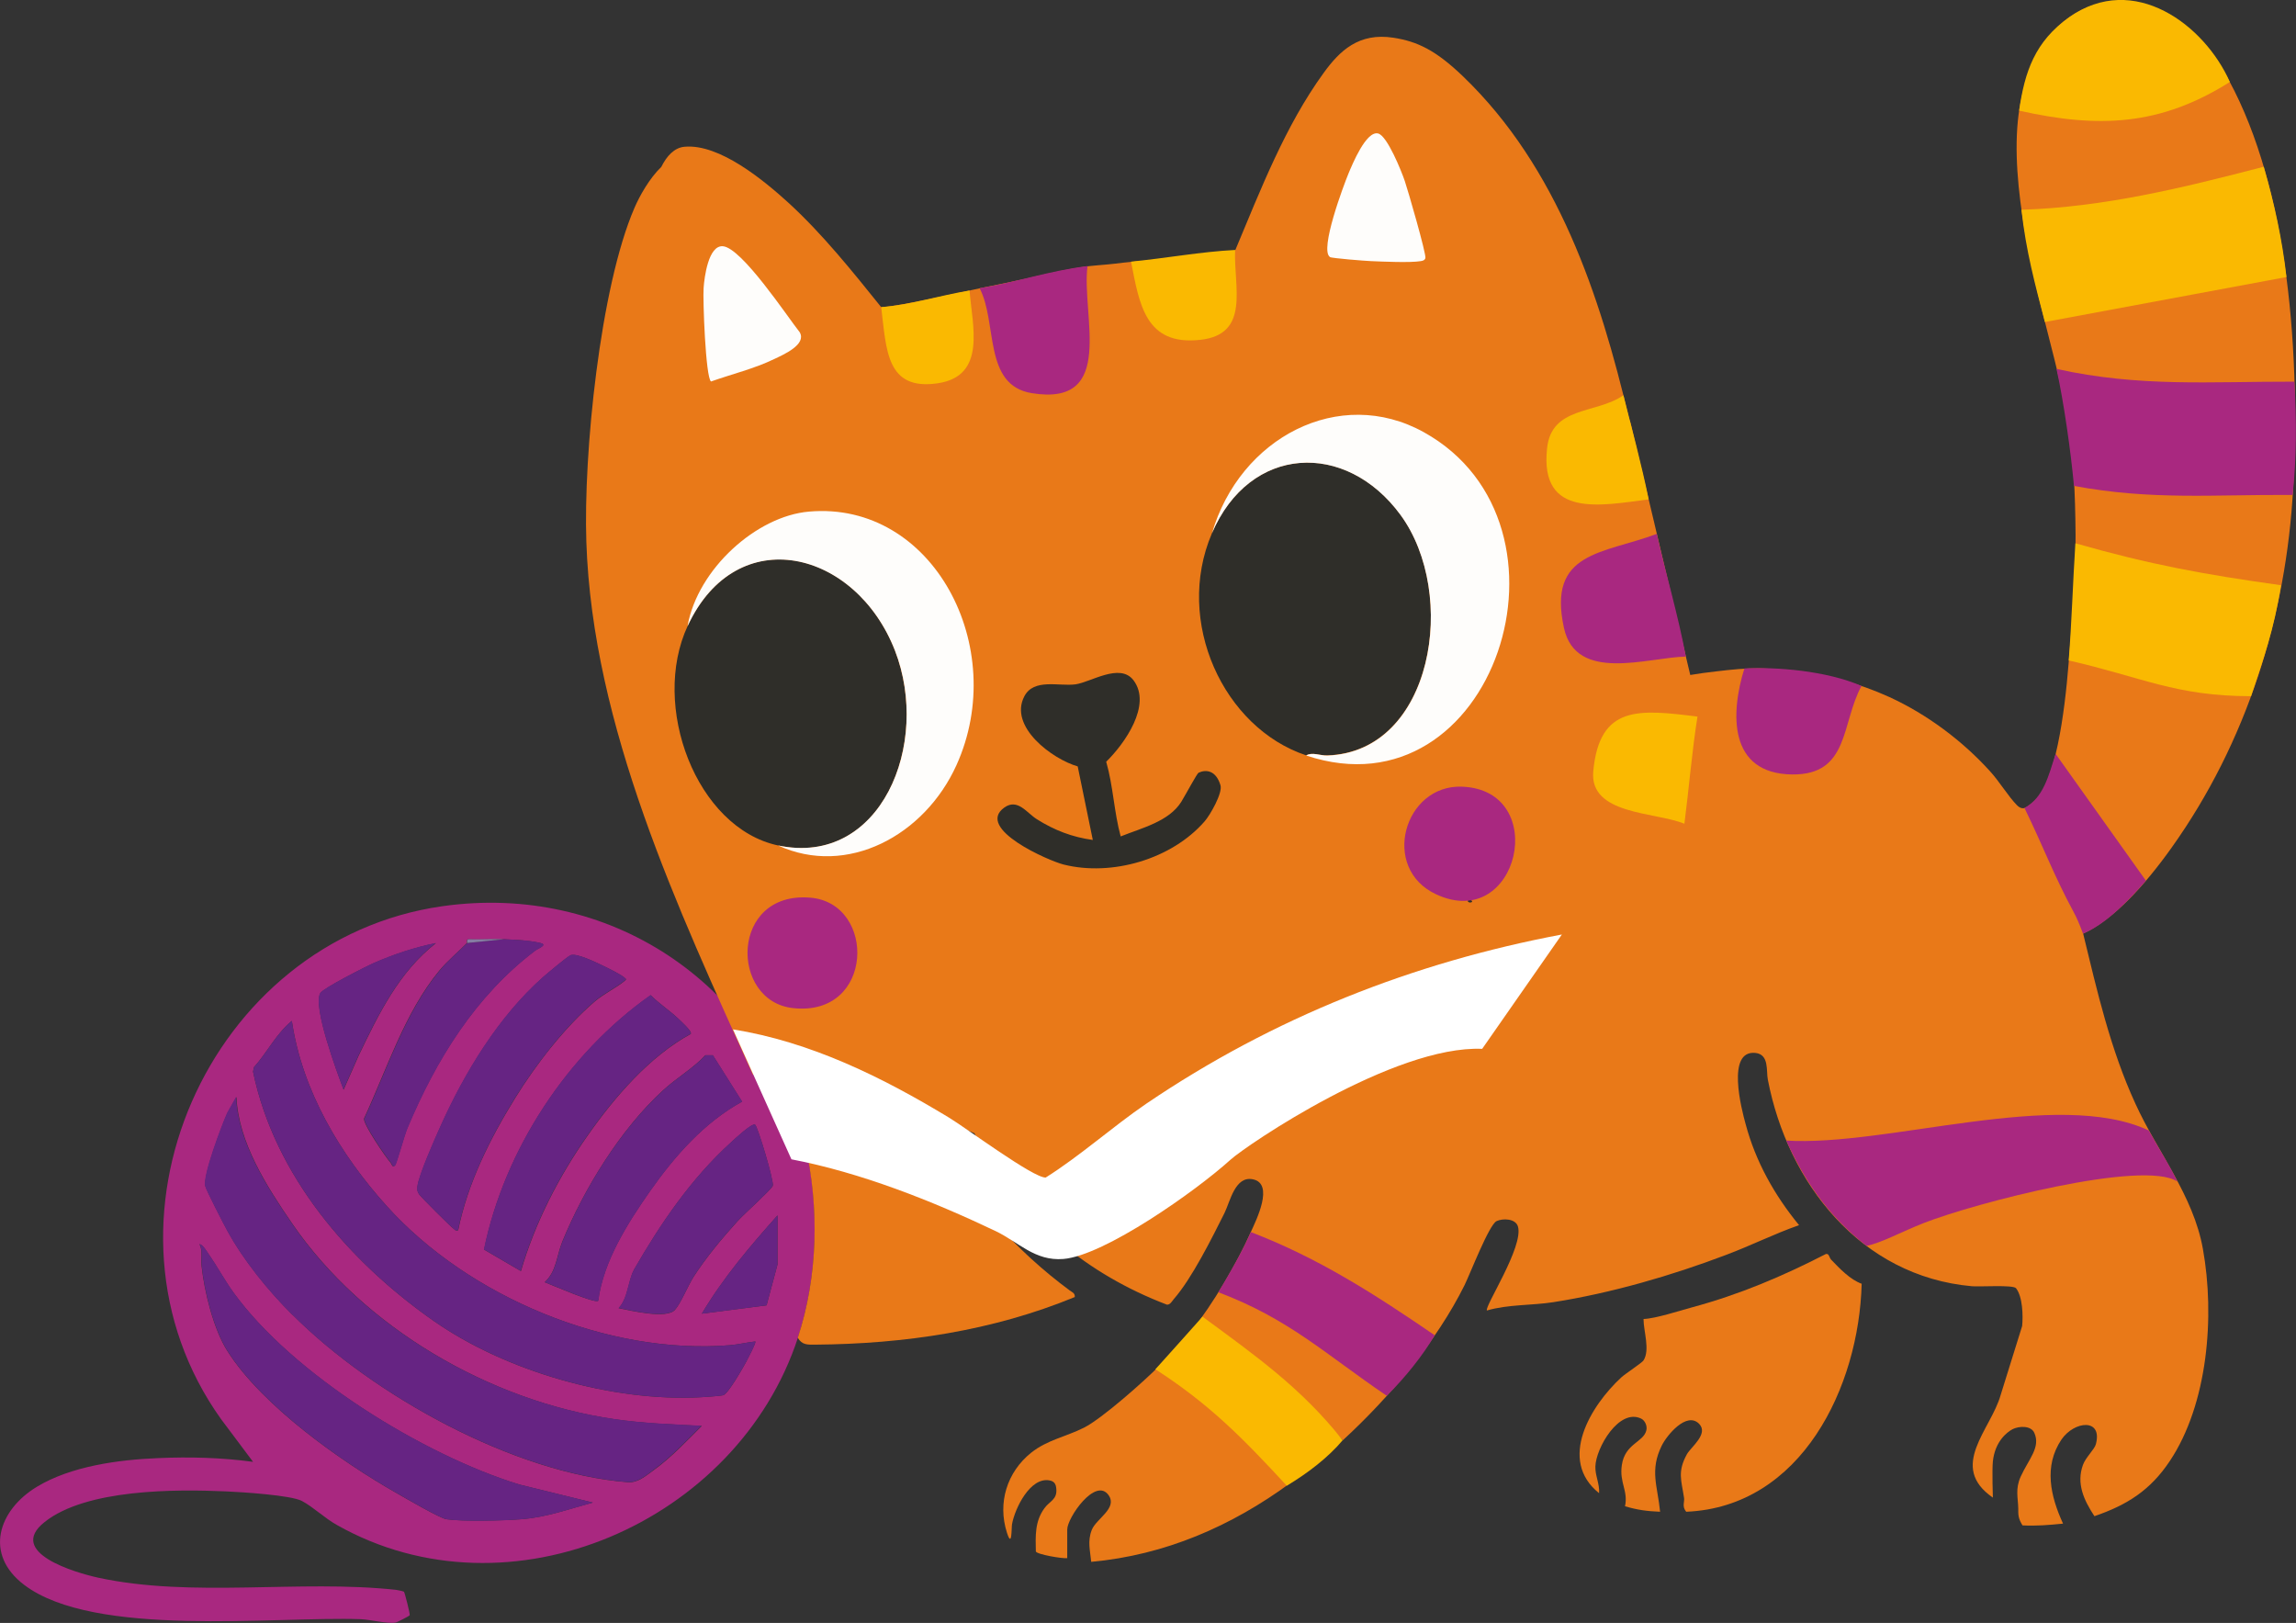 <svg width="266" height="188" viewBox="0 0 266 188" fill="none" xmlns="http://www.w3.org/2000/svg">
<rect x="0" y="0" width="266" height="188" fill="#333333" stroke="none"/>
<g clip-path="url(#clip0_287_892)">
<path d="M197.457 103.33C197.825 103.228 198.213 103.125 198.581 103.023C198.785 102.859 198.744 102.018 198.621 101.034C198.315 101.874 197.927 102.695 197.457 103.33Z" fill="#E97918"/>
<path d="M191.573 60.35L191.655 60.698C191.635 60.575 191.614 60.473 191.594 60.35H191.573Z" fill="#E97918"/>
<path d="M170.51 104.519C170.653 104.437 170.387 104.15 170.081 104.314C169.938 104.376 170.204 104.684 170.51 104.519Z" fill="#E97918"/>
<path d="M93.284 132.634C93.284 132.634 92.978 132.531 92.916 132.265C87.748 113.686 70.464 102.264 51.28 104.971C24.108 108.806 9.5 141.82 25.599 164.377L29.318 169.34C25.701 168.848 21.963 168.745 18.285 168.909C13.75 169.094 8.234 169.832 4.27 172.231C-0.204 174.938 -1.879 180.044 2.799 183.591C10.931 189.764 31.728 187.221 41.821 187.57C42.842 187.611 44.947 188.123 45.825 187.959C45.989 187.939 47.419 187.2 47.459 187.118C47.541 186.995 46.888 184.494 46.806 184.391C46.745 184.33 46.05 184.186 45.866 184.166C34.65 182.956 22.29 185.129 11.339 182.751C8.724 182.176 0.715 179.839 5.169 176.312C9.991 172.477 20.308 172.498 26.233 172.764C27.99 172.846 33.69 173.195 34.977 173.872C36.264 174.548 37.633 175.881 39.042 176.66C59.043 187.959 85.46 176.332 92.447 154.944C94.776 147.788 94.939 139.831 93.305 132.613L93.284 132.634ZM58.41 108.806C59.758 108.867 61.25 108.929 62.578 109.236C63.518 109.462 62.333 109.851 61.965 110.139C55.059 115.388 50.504 122.77 47.173 130.706C46.867 131.444 45.927 134.828 45.764 134.992C45.437 135.32 45.376 134.828 45.273 134.725C44.681 134.049 42.086 130.255 42.168 129.578C44.804 123.898 46.888 117.275 50.912 112.415C51.872 111.266 53.057 110.303 54.099 109.236C54.14 109.195 53.977 108.847 54.242 108.806C55.611 108.867 57.021 108.765 58.39 108.806H58.41ZM39.798 126.195C39.083 124.288 36.203 116.577 37.122 115.039C37.469 114.465 42.352 111.984 43.292 111.574C45.6 110.569 48.032 109.749 50.504 109.257C46.193 112.64 43.884 117.439 41.555 122.278L39.819 126.215L39.798 126.195ZM53.057 142.518C52.73 142.6 52.71 142.436 52.526 142.313C52.179 142.067 48.726 138.622 48.563 138.355C48.358 138.027 48.338 137.904 48.358 137.514C48.461 136.243 50.463 131.772 51.096 130.358C53.895 124.165 57.797 117.746 62.905 113.214C63.375 112.804 65.785 110.754 66.133 110.651C66.827 110.405 69.075 111.492 69.831 111.861C70.505 112.189 71.792 112.804 72.323 113.235C72.588 113.44 72.588 113.44 72.323 113.666C71.363 114.445 69.953 115.122 68.891 116.024C65.438 118.997 62.087 123.303 59.697 127.179C56.776 131.895 54.181 137.063 53.078 142.538L53.057 142.518ZM60.331 147.234L56.081 144.753C58.451 133.187 65.765 122.053 75.388 115.286C76.368 116.27 77.635 117.09 78.636 118.054C78.901 118.32 80.229 119.489 80.025 119.776C75.245 122.381 71.199 127.097 68.094 131.526C64.764 136.243 61.965 141.697 60.351 147.255L60.331 147.234ZM87.502 155.395C87.625 155.519 86.644 157.364 86.481 157.692C86.093 158.41 84.336 161.527 83.764 161.629C83.192 161.732 81.843 161.814 81.21 161.855C70.975 162.409 58.614 158.882 50.218 152.996C40.411 146.127 31.81 136.161 29.318 124.144L29.42 123.632C30.952 121.909 31.994 119.756 33.812 118.259C35.018 126.379 39.41 133.721 44.824 139.729C54.304 150.248 70.443 156.995 84.622 155.826C85.541 155.744 86.583 155.498 87.502 155.395ZM63.109 148.526C64.478 147.275 64.478 145.45 65.152 143.81C67.665 137.678 71.914 130.788 76.797 126.318C78.35 124.882 80.25 123.796 81.721 122.237H82.579L85.97 127.61C81.578 130.029 78.186 133.885 75.326 137.945C72.711 141.677 69.892 146.106 69.299 150.679C68.952 151.048 63.906 148.834 63.089 148.526H63.109ZM33.873 152.299C31.095 149.531 28.235 146.024 26.355 142.579C25.967 141.882 23.904 137.863 23.801 137.412C23.495 136.181 25.722 130.337 26.355 128.922L27.397 127.077C27.602 132.306 30.952 137.514 33.853 141.738C42.127 153.796 56.755 162.306 71.179 164.398C74.529 164.89 77.941 165.013 81.312 165.177C79.535 166.94 77.757 168.848 75.735 170.303C74.754 171.001 73.916 171.8 72.691 171.698C59.472 170.652 43.19 161.609 33.914 152.32L33.873 152.299ZM73.447 147.091C76.532 141.738 80.046 136.55 84.704 132.326C85.133 131.937 87.135 130.05 87.482 130.296C87.789 130.501 89.709 136.919 89.525 137.371C89.341 137.822 86.113 140.713 85.46 141.451C83.621 143.481 81.843 145.614 80.352 147.911C79.698 148.936 78.861 151.007 78.186 151.745C77.206 152.812 73.079 151.827 71.669 151.54C72.772 150.413 72.772 148.3 73.447 147.111V147.091ZM90.077 140.795V146.475L88.81 151.212L81.312 152.176C83.764 148.054 86.89 144.363 90.077 140.795ZM68.686 174.056C65.949 174.794 63.313 175.758 60.453 175.984C58.349 176.148 53.65 176.271 51.688 175.984C50.953 175.861 47.031 173.584 46.07 173.031C39.553 169.34 30.4 162.88 26.355 156.523C24.741 154.001 23.679 149.654 23.352 146.66C23.25 145.799 23.515 144.896 23.107 144.117C23.495 144.199 23.904 144.896 24.128 145.224C25.129 146.66 25.967 148.218 26.989 149.654C33.853 159.189 48.992 168.54 60.147 171.964L68.666 174.056H68.686Z" fill="#A92880"/>
<path d="M231.779 161.609C230.656 165.607 225.671 169.893 230.88 173.482C230.88 173.482 230.778 170.344 230.88 169.299C231.125 166.961 232.535 165.895 233.148 165.566C233.904 165.177 235.293 165.115 235.681 165.977C236.437 167.658 235.048 168.991 234.108 171.042C233.454 172.477 233.802 173.523 233.822 174.712C233.822 175.491 233.802 175.86 234.313 176.701C235.947 176.783 237.397 176.66 239.011 176.496C237.561 173.338 236.744 169.852 238.828 166.756C240.319 164.582 243.629 164.254 242.811 167.309C242.648 167.904 241.627 168.827 241.32 169.688C240.523 171.862 241.443 173.81 242.648 175.635C246.407 174.343 249.104 172.662 251.372 169.258C255.785 162.655 256.622 152.463 255.213 144.671C254.109 138.478 249.942 133.454 247.388 127.835C244.487 121.519 242.975 114.875 241.34 108.149C244.834 106.509 248.368 102.715 251.596 98.183C260.279 86.003 264.876 71.423 265.673 56.474C266.592 39.29 264.733 20.322 257.582 8.162C250.943 -3.096 237.111 -2.973 234.108 11.771C232.535 19.501 235.191 30.657 237.214 38.47C239.624 47.8 240.38 51.655 240.462 61.928C240.503 67.035 239.992 72.797 239.645 76.98C239.195 82.496 238.153 90.822 235.579 92.893C234.905 93.426 234.435 94.021 233.679 93.282C232.699 92.298 231.595 90.473 230.553 89.345C227.346 85.798 223.239 82.742 218.908 80.753C215.251 79.092 211.962 78.292 207.999 77.759C203.647 77.165 201.543 77.431 197.293 77.964C196.823 78.026 196.333 78.108 195.822 78.19L191.695 60.76L191.614 60.411L188.937 49.133C188.876 48.907 188.815 48.702 188.733 48.497C185.382 34.266 180.479 19.378 169.467 8.818C166.321 5.803 164.196 4.799 161.418 4.368C157.414 3.753 155.207 5.885 153.348 8.449C148.894 14.58 146.034 22.003 143.113 28.975C142.765 29.324 136.371 29.878 136.33 29.878C133.98 30.124 131.651 30.226 129.261 30.534C127.913 30.698 126.544 30.739 125.195 30.964C122.437 31.395 119.761 32.133 117.064 32.666C116.002 32.892 114.939 33.097 113.857 33.322C111.507 33.815 109.158 34.368 106.808 34.819C105.235 35.127 103.682 35.476 102.089 35.578C98.738 31.416 95.347 27.171 91.404 23.541C88.544 20.937 83.375 16.631 79.309 17C78.124 17.102 77.246 18.066 76.612 19.337C75.223 20.67 74.079 22.741 73.507 24.074C69.503 33.322 67.582 52.639 67.93 62.769C68.645 84.178 78.574 105.319 87.216 124.472C96.164 125.067 104.724 127.774 112.896 131.28C113.182 131.936 113.448 132.572 113.693 132.982C118.678 141.533 125.951 147.603 135.186 151.13C135.553 151.171 135.778 150.74 135.982 150.494C138.087 148.095 140.395 143.44 141.866 140.508C142.52 139.175 143.092 136.181 145.156 136.612C147.648 137.124 145.544 141.328 144.91 142.723C143.378 146.229 140.436 151.192 138.046 154.165C144.624 157.241 150.61 161.547 155.575 166.838C160.928 161.916 166.423 155.436 169.672 148.874C170.305 147.603 172.511 141.861 173.39 141.451C174.146 141.103 175.596 141.164 175.862 142.087C176.536 144.425 171.939 151.397 172.266 151.807C174.718 151.089 177.496 151.233 179.968 150.843C186.649 149.797 193.657 147.767 199.97 145.368C202.83 144.302 205.547 142.928 208.428 141.923C205.588 138.457 203.402 134.582 202.237 130.214C201.747 128.45 199.99 121.642 203.361 121.97C204.995 122.134 204.607 124.062 204.811 125.067C207.12 137.063 215.558 147.849 228.449 148.997C229.368 149.08 233.209 148.813 233.557 149.223C234.333 150.187 234.394 152.422 234.272 153.611" fill="#E97918"/>
<path d="M190.409 152.812C190.409 154.206 191.185 156.359 190.409 157.589C190.225 157.877 188.304 159.127 187.834 159.558C184.3 162.819 180.439 169.114 185.26 172.969C185.342 171.903 184.79 170.918 184.831 169.873C184.892 167.74 187.569 163.085 190.143 164.336C190.592 164.562 190.858 165.197 190.735 165.689C190.409 167.084 188.263 167.207 187.896 169.709C187.589 171.78 188.652 172.661 188.263 174.487C189.714 174.917 190.817 175.061 192.329 175.122C192.043 172.149 191.103 170.344 192.513 167.473C193.105 166.264 195.394 163.475 196.844 164.931C197.988 166.1 195.904 167.617 195.434 168.458C194.311 170.508 194.801 171.472 195.108 173.543C195.169 173.994 194.842 174.507 195.353 175.122C208.714 174.569 215.374 160.645 215.681 148.71C214.353 148.239 213.127 146.947 212.146 145.922C211.901 145.655 211.922 145.183 211.533 145.265C206.508 147.849 201.523 149.961 196.047 151.438C194.617 151.827 191.777 152.75 190.429 152.791L190.409 152.812Z" fill="#E97918"/>
<path d="M93.284 132.634C94.918 139.852 94.775 147.808 92.426 154.965C92.937 155.826 93.55 155.764 94.448 155.764C104.766 155.682 114.96 154.185 124.522 150.248C124.542 149.756 124.195 149.695 123.909 149.469C118.045 145.142 111.671 138.539 108.954 131.629C108.729 131.055 108.525 130.46 108.484 129.865C105.256 130.706 101.967 131.403 98.698 131.957C96.921 132.264 95.102 132.511 93.304 132.654L93.284 132.634Z" fill="#E97918"/>
<path d="M140.395 61.805C136.044 71.997 141.744 84.321 151.325 87.499C152.02 87.089 152.919 87.54 153.777 87.499C166.055 87.089 168.957 68.757 162.255 59.632C155.922 50.999 144.788 51.511 140.395 61.785V61.805Z" fill="#2F2E29"/>
<path d="M79.678 72.489C75.347 81.758 80.658 95.907 90.138 97.937C102.028 100.48 107.871 86.207 103.683 75.36C99.147 63.692 85.378 60.247 79.678 72.489Z" fill="#2F2E29"/>
<path d="M140.396 61.806C144.788 51.512 155.923 51.019 162.256 59.653C168.957 68.798 166.056 87.11 153.778 87.52C152.92 87.541 152.021 87.09 151.326 87.52C173.105 94.779 184.178 60.76 164.973 50.076C155.167 44.621 143.604 50.712 140.396 61.826V61.806Z" fill="#FEFDFB"/>
<path d="M79.677 72.489C85.377 60.267 99.147 63.712 103.683 75.36C107.891 86.187 102.028 100.459 90.138 97.937C98.126 101.608 107.115 96.809 110.813 88.627C116.983 74.991 108.096 58.012 93.733 59.263C87.666 59.775 80.842 65.886 79.657 72.51L79.677 72.489Z" fill="#FEFDFB"/>
<path d="M124.849 88.75L126.606 97.301C124.215 96.973 122.152 96.174 120.129 94.902C118.944 94.164 117.902 92.441 116.35 93.549C112.958 95.989 121.498 99.721 123.235 100.152C128.812 101.546 135.738 99.537 139.558 95.148C140.192 94.43 141.663 91.867 141.397 90.965C140.886 89.263 139.763 89.099 138.864 89.509C138.68 89.591 137.495 91.826 136.862 92.872C135.431 95.169 132.285 95.907 129.834 96.891C129.057 94.041 128.975 91.088 128.158 88.238C130.242 86.207 133.511 81.655 131.305 78.784C129.731 76.754 126.381 79.03 124.583 79.276C122.663 79.522 119.782 78.559 118.679 80.65C116.82 84.177 121.927 87.951 124.889 88.791L124.849 88.75Z" fill="#2F2E29"/>
<path d="M82.375 44.191C84.806 43.329 87.38 42.714 89.709 41.586C90.792 41.074 93.468 39.905 92.651 38.49C91.18 36.624 85.929 28.688 83.743 28.524C82.068 28.401 81.598 32.133 81.516 33.363C81.414 34.655 81.741 43.739 82.375 44.191Z" fill="#FEFDFB"/>
<path d="M154.063 29.775C154.268 29.918 158.19 30.226 158.824 30.247C160.193 30.308 163.42 30.452 164.605 30.247C164.83 30.206 165.055 30.165 165.137 29.898C165.259 29.447 163.094 21.962 162.746 20.957C162.379 19.87 160.724 15.728 159.661 15.462C158.272 15.113 156.658 19.071 156.229 20.096C155.677 21.429 152.838 28.975 154.084 29.775H154.063Z" fill="#FEFDFB"/>
<path d="M170.081 104.294C169.938 104.376 170.204 104.663 170.51 104.499C170.653 104.417 170.387 104.13 170.081 104.294Z" fill="#2F2E29"/>
<path d="M87.502 155.395C86.562 155.498 85.54 155.744 84.621 155.826C70.443 156.995 54.303 150.248 44.823 139.729C39.409 133.72 35.017 126.379 33.811 118.259C31.993 119.756 30.951 121.909 29.419 123.631L29.317 124.144C31.809 136.161 40.41 146.127 50.217 152.996C58.614 158.861 70.974 162.408 81.209 161.855C81.843 161.814 83.211 161.732 83.763 161.629C84.315 161.527 86.092 158.41 86.48 157.692C86.644 157.384 87.645 155.518 87.502 155.395Z" fill="#662483"/>
<path d="M33.873 152.299C43.168 161.588 59.431 170.611 72.649 171.677C73.875 171.779 74.733 171 75.693 170.283C77.716 168.827 79.513 166.899 81.27 165.156C77.9 164.992 74.488 164.869 71.137 164.377C56.714 162.285 42.086 153.796 33.811 141.718C30.91 137.493 27.56 132.285 27.355 127.056L26.314 128.901C25.68 130.337 23.453 136.181 23.76 137.391C23.862 137.842 25.925 141.861 26.314 142.558C28.213 146.024 31.053 149.51 33.832 152.278L33.873 152.299Z" fill="#662483"/>
<path d="M68.686 174.056L60.166 171.964C49.011 168.519 33.873 159.189 27.008 149.653C25.987 148.218 25.149 146.659 24.148 145.224C23.923 144.896 23.515 144.178 23.127 144.117C23.535 144.896 23.27 145.819 23.372 146.659C23.698 149.653 24.761 153.98 26.375 156.523C30.42 162.88 39.573 169.339 46.09 173.03C47.05 173.584 50.973 175.86 51.708 175.983C53.669 176.291 58.368 176.168 60.473 175.983C63.333 175.758 65.968 174.794 68.706 174.056H68.686Z" fill="#662483"/>
<path d="M53.057 142.518C54.18 137.042 56.755 131.895 59.676 127.159C62.087 123.283 65.417 118.977 68.87 116.003C69.912 115.101 71.321 114.424 72.302 113.645C72.567 113.44 72.567 113.44 72.302 113.214C71.771 112.784 70.484 112.169 69.809 111.84C69.033 111.471 66.806 110.385 66.112 110.631C65.785 110.754 63.353 112.784 62.883 113.194C57.776 117.726 53.874 124.124 51.075 130.337C50.442 131.752 48.439 136.222 48.337 137.494C48.296 137.883 48.337 138.006 48.542 138.334C48.705 138.601 52.158 142.046 52.505 142.292C52.689 142.415 52.709 142.6 53.036 142.497L53.057 142.518Z" fill="#662483"/>
<path d="M60.33 147.234C61.944 141.677 64.743 136.222 68.073 131.505C71.178 127.076 75.244 122.36 80.004 119.755C80.208 119.489 78.901 118.3 78.615 118.033C77.614 117.09 76.347 116.269 75.366 115.265C65.744 122.032 58.45 133.166 56.06 144.732L60.309 147.213L60.33 147.234Z" fill="#662483"/>
<path d="M63.108 148.526C63.926 148.813 68.951 151.048 69.319 150.679C69.912 146.106 72.731 141.677 75.346 137.944C78.206 133.884 81.598 130.029 85.99 127.609L82.599 122.237H81.741C80.27 123.795 78.37 124.882 76.817 126.318C71.914 130.808 67.664 137.678 65.172 143.809C64.498 145.45 64.498 147.275 63.129 148.526H63.108Z" fill="#662483"/>
<path d="M58.41 108.805L54.14 109.236C53.078 110.282 51.913 111.245 50.953 112.414C46.928 117.274 44.844 123.898 42.209 129.578C42.127 130.255 44.742 134.048 45.314 134.725C45.416 134.827 45.478 135.32 45.805 134.991C45.968 134.827 46.887 131.444 47.214 130.706C50.544 122.749 55.1 115.367 62.006 110.138C62.353 109.871 63.538 109.461 62.619 109.236C61.291 108.908 59.799 108.867 58.451 108.805H58.41Z" fill="#662483"/>
<path d="M73.446 147.09C72.752 148.28 72.752 150.392 71.669 151.52C73.058 151.807 77.205 152.791 78.186 151.725C78.881 150.987 79.698 148.916 80.352 147.89C81.843 145.594 83.641 143.44 85.459 141.431C86.133 140.693 89.341 137.822 89.525 137.35C89.709 136.878 87.788 130.481 87.482 130.275C87.134 130.029 85.132 131.916 84.703 132.306C80.045 136.55 76.531 141.718 73.446 147.07V147.09Z" fill="#662483"/>
<path d="M39.797 126.194L41.534 122.257C43.863 117.418 46.192 112.64 50.482 109.236C48.01 109.728 45.579 110.548 43.271 111.553C42.351 111.963 37.448 114.465 37.101 115.019C36.181 116.577 39.062 124.267 39.777 126.174L39.797 126.194Z" fill="#662483"/>
<path d="M90.076 140.795C86.889 144.363 83.743 148.054 81.312 152.176L88.809 151.212L90.076 146.475V140.795Z" fill="#662483"/>
<path d="M58.41 108.805C57.041 108.744 55.652 108.846 54.263 108.805C54.018 108.846 54.161 109.215 54.12 109.236L58.39 108.805H58.41Z" fill="#877BA4"/>
<path d="M134.348 158.184C132.591 159.968 127.668 164.336 125.584 165.382C123.5 166.428 121.334 166.797 119.475 168.273C116.656 170.529 115.553 174.097 116.656 177.542C117.269 179.449 117.167 176.988 117.248 176.558C117.575 174.733 119.353 171.062 121.6 171.493C122.152 171.595 122.335 171.923 122.376 172.456C122.499 173.728 121.6 173.871 120.987 174.733C119.884 176.25 119.966 177.931 120.006 179.715C120.088 180.064 123.132 180.577 123.643 180.495V177.173C123.643 175.819 126.932 171.041 128.444 173.215C129.486 174.733 126.994 175.922 126.483 177.234C125.972 178.547 126.299 179.613 126.421 180.925C134.961 180.146 142.663 176.804 149.507 171.78C149.732 171.616 149.855 171.328 149.937 171.267C146.811 168.991 144.196 166.079 141.274 163.536C139.088 161.65 136.718 159.784 134.328 158.164L134.348 158.184Z" fill="#E97918"/>
<path d="M238.154 87.315C237.337 89.858 236.744 92.421 234.538 93.59C236.765 98.142 237.868 101.259 240.258 105.688C240.599 106.317 240.953 107.138 241.321 108.149C244.058 107.062 246.898 103.986 248.614 102.018L238.154 87.335V87.315Z" fill="#A92880"/>
<path d="M234.19 24.3C234.721 29.119 235.763 32.912 236.907 37.301L264.896 32.092C264.406 27.724 263.487 23.541 262.261 19.317C252.884 21.757 243.813 23.992 234.19 24.3Z" fill="#FAB901"/>
<path d="M238.256 42.755C239.114 46.651 239.91 52.311 240.278 56.289C249.308 57.971 256.5 57.274 265.612 57.335C266.081 52.947 266.061 48.702 265.816 44.211C256.071 44.191 247.837 44.867 238.256 42.735V42.755Z" fill="#A92880"/>
<path d="M240.442 62.933C240.156 67.219 240.013 72.243 239.666 76.508C248.226 78.456 251.985 80.63 260.791 80.65C262.241 76.303 263.446 72.981 264.264 67.793C255.336 66.542 249.125 65.414 240.442 62.933Z" fill="#FAB901"/>
<path d="M206.936 132.121C208.897 136.407 211.533 140.672 216.232 144.322C217.887 144.015 220.359 142.661 222.872 141.677C228.776 139.36 248.348 134.274 252.271 136.878C251.126 134.582 250.943 134.5 248.94 130.952C238.358 126.01 218.622 132.859 206.916 132.121H206.936Z" fill="#A92880"/>
<path d="M233.925 12.816C243.139 14.887 250.289 14.58 258.339 9.494C255.417 2.891 247.225 -3.302 239.727 1.989C235.764 4.798 234.558 8.305 233.925 12.816Z" fill="#FAB901"/>
<path d="M139.313 152.524C137.515 154.555 135.676 156.585 133.858 158.615C140.13 162.675 143.95 166.551 149.078 172.108C151.55 170.631 153.9 168.806 155.555 166.838C150.815 160.809 145.34 156.954 139.313 152.524Z" fill="#FAB901"/>
<path d="M144.911 142.723C143.869 145.081 142.541 147.357 141.152 149.695C149.344 152.791 153.451 156.79 160.663 161.691C162.828 159.538 164.81 157.056 166.22 154.678C159.294 149.941 152.777 145.737 144.911 142.723Z" fill="#A92880"/>
<path d="M195.312 76.057C194.413 71.218 193.023 66.604 191.941 61.846C185.73 64.184 179.233 63.835 181.194 72.755C182.604 79.133 190.878 76.159 195.312 76.057Z" fill="#A92880"/>
<path d="M113.489 33.384C115.593 37.403 113.877 44.621 119.536 45.544C129.383 47.144 125.257 36.501 125.992 30.821C121.477 31.375 117.8 32.687 113.489 33.384Z" fill="#A92880"/>
<path d="M215.66 79.461C211.574 77.677 205.711 77.246 202.095 77.431C200.481 82.599 200.215 89.612 207.611 89.714C214.271 89.796 213.29 83.808 215.66 79.461Z" fill="#A92880"/>
<path d="M195.148 95.394C195.659 91.457 196.027 86.946 196.66 83.009C189.898 82.168 185.301 81.635 184.586 89.345C184.116 94.41 191.777 94.041 195.128 95.415L195.148 95.394Z" fill="#FAB901"/>
<path d="M191.001 57.827C190.163 53.726 189.081 49.748 188.08 45.79C184.913 47.984 179.744 47.02 179.233 51.942C178.355 60.103 185.505 58.545 191.021 57.848L191.001 57.827Z" fill="#FAB901"/>
<path d="M131.039 30.328C131.999 35.23 132.694 40.048 139.007 39.372C144.911 38.757 142.909 33.22 143.093 28.955C139.109 29.16 135.186 29.898 131.039 30.308V30.328Z" fill="#FAB901"/>
<path d="M102.089 35.578C102.702 40.499 102.641 45.298 108.668 44.396C114.307 43.534 112.652 37.793 112.325 33.65C108.668 34.266 105.583 35.291 102.11 35.578H102.089Z" fill="#FAB901"/>
<path d="M169.386 91.129C162.664 90.862 159.886 100.582 166.382 103.597C175.964 108.067 179.662 91.519 169.386 91.129Z" fill="#A92880"/>
<path d="M93.876 103.986C84.56 103.207 84.519 116.003 91.895 116.782C101.313 117.807 101.558 104.622 93.876 103.986Z" fill="#A92880"/>
<path d="M84.928 119.264L91.69 134.295C99.719 135.833 107.912 139.073 115.369 142.62C118.004 143.892 119.904 146.106 123.193 145.84C127.954 145.45 138.557 137.965 142.541 134.356C144.441 132.634 161.52 121.068 171.715 121.499L180.949 108.252C163.727 111.492 147.526 117.869 132.795 127.856C128.812 130.583 125.155 133.885 121.15 136.407C119.761 136.489 111.957 130.686 109.995 129.496C102.191 124.759 93.897 120.679 84.907 119.243L84.928 119.264Z" fill="white"/>
</g>
<defs>
<clipPath id="clip0_287_892">
<rect width="266" height="188" fill="white" transform="matrix(-1 0 0 1 266 0)"/>
</clipPath>
</defs>
</svg>

